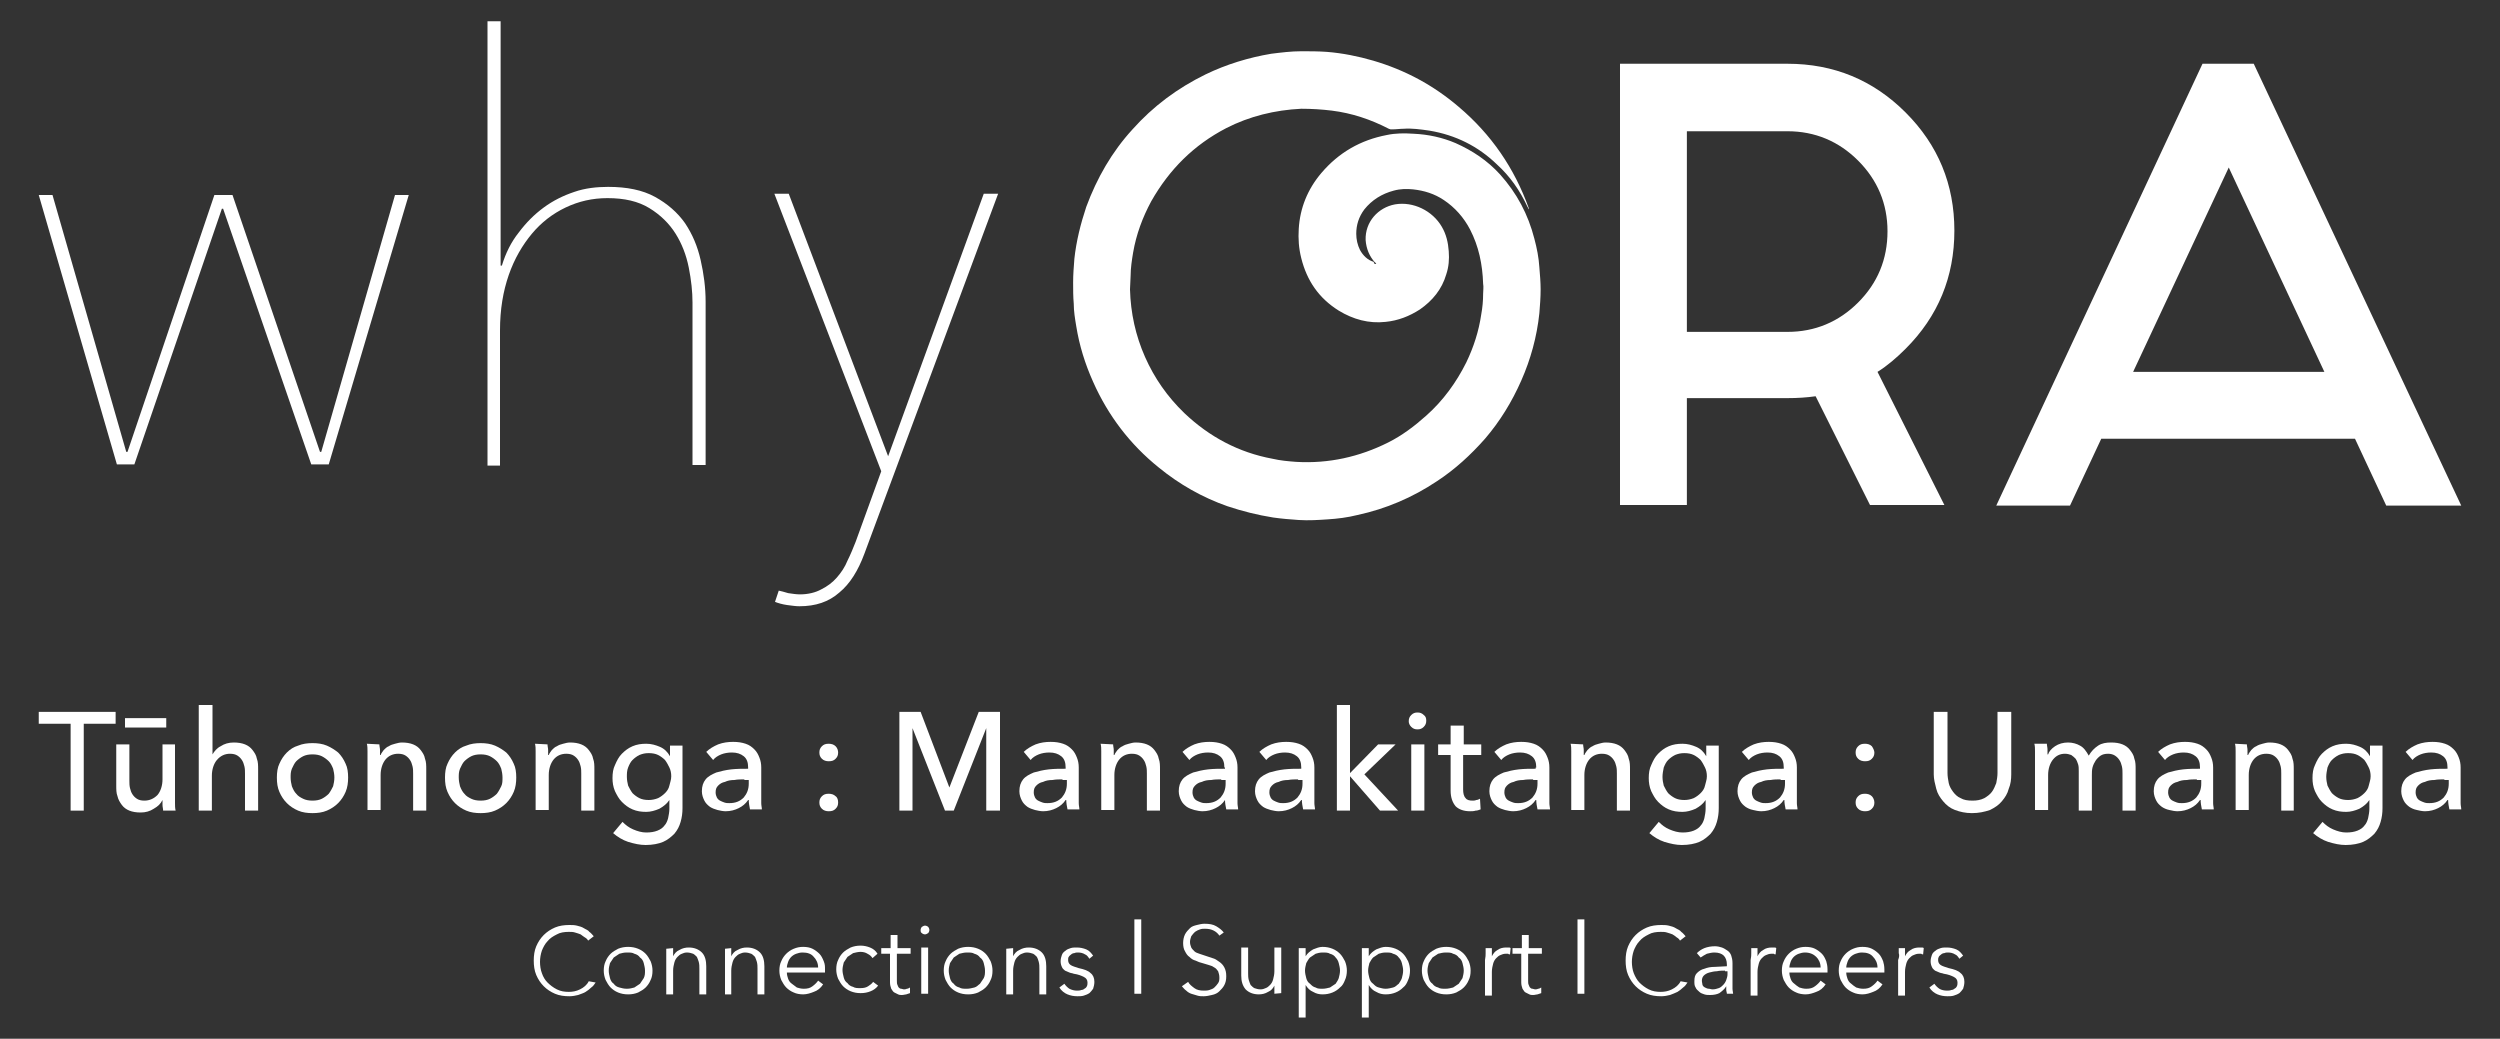 <?xml version="1.0" encoding="utf-8"?>
<!-- Generator: Adobe Illustrator 25.4.2, SVG Export Plug-In . SVG Version: 6.00 Build 0)  -->
<svg version="1.1" id="Layer_1" xmlns="http://www.w3.org/2000/svg" xmlns:xlink="http://www.w3.org/1999/xlink" x="0px" y="0px"
	 viewBox="0 0 400 166.2" style="enable-background:new 0 0 400 166.2;" xml:space="preserve">
<rect x="0" y="0" width="400" height="166.2" fill="#333333" stroke="none"/>
<style type="text/css">
	.st0{fill:#FFFFFF;}
</style>
<g>
	<g>
		<g>
			<path class="st0" d="M52.6,74.3h-2.8L35.7,33.4h-0.2l-14,40.9h-2.8L6.2,31.2h2.2l11.8,41.1h0.2l13.9-41.1h2.9l14,41.1h0.2
				l11.8-41.1h2.2L52.6,74.3z"/>
			<path class="st0" d="M80.3,42.5c0.6-2,1.5-3.8,2.7-5.3c1.2-1.6,2.5-2.9,4-4s3.1-1.9,4.9-2.5c1.7-0.6,3.6-0.8,5.4-0.8
				c3,0,5.5,0.5,7.5,1.6s3.6,2.5,4.8,4.2c1.2,1.8,2,3.7,2.5,5.9s0.8,4.4,0.8,6.7v26.1h-2.1v-26c0-1.7-0.2-3.6-0.6-5.6
				s-1.1-3.8-2.1-5.4c-1-1.6-2.4-3-4.2-4.1c-1.8-1.1-4-1.6-6.7-1.6c-2.4,0-4.6,0.5-6.7,1.5s-3.9,2.4-5.4,4.2s-2.8,4-3.7,6.6
				c-0.9,2.6-1.4,5.5-1.4,8.9v21.6h-2V3.4h2.1v39.1H80.3z"/>
			<path class="st0" d="M138.3,88.6c-1,2.7-2.3,4.8-4,6.2c-1.7,1.5-3.8,2.2-6.4,2.2c-0.6,0-1.2-0.1-2-0.2c-0.7-0.1-1.4-0.3-1.9-0.5
				l0.6-1.8c0.4,0.1,0.9,0.2,1.5,0.4c0.7,0.1,1.3,0.2,1.9,0.2c1.3,0,2.5-0.3,3.4-0.8c1-0.5,1.8-1.1,2.5-1.9s1.3-1.7,1.7-2.7
				c0.5-1,0.9-2,1.3-3l4.1-11.3L123.9,31h2.3l15.9,42l15.3-42h2.3L138.3,88.6z"/>
		</g>
		<g>
			<path class="st0" d="M290.5,63.4c-1.4,0.2-2.9,0.3-4.5,0.3h-16.1v17.1h-10.7V10.2H286c7.4,0,13.7,2.6,18.9,7.8
				c5.2,5.2,7.8,11.5,7.8,18.9s-2.6,13.7-7.8,18.9c-1.4,1.4-2.9,2.7-4.5,3.7l10.7,21.3h-11.9L290.5,63.4z M269.9,53.1H286
				c4.4,0,8.2-1.6,11.3-4.7c3.1-3.1,4.7-6.9,4.7-11.4c0-4.4-1.6-8.2-4.7-11.3S290.4,21,286,21h-16.1V53.1z"/>
			<path class="st0" d="M376.8,70.2h-40.6l-5,10.7h-11.8l33-70.7h8.2l33.2,70.7h-12L376.8,70.2z M371.9,59.5l-15.3-32.7l-15.3,32.7
				H371.9z"/>
			<g>
				<path class="st0" d="M220.2,42.2c-0.1-0.1-0.1-0.2-0.2-0.2c-0.9-1-1.4-2.2-1.5-3.6c-0.1-2.9,2-5.2,4.7-5.7c2.9-0.5,6,1,7.5,3.6
					c0.7,1.2,1,2.5,1.1,3.9c0.1,1.3,0,2.5-0.4,3.7c-0.7,2.4-2.2,4.2-4.2,5.6c-1.7,1.1-3.5,1.8-5.5,2c-2.7,0.3-5.2-0.4-7.5-1.8
					c-3.2-2-5.1-4.8-6-8.4c-0.4-1.6-0.5-3.1-0.4-4.7c0.2-3.3,1.4-6.3,3.6-8.9c2.8-3.3,6.3-5.3,10.5-6.1c1.4-0.3,2.8-0.3,4.3-0.2
					c2.3,0.1,4.6,0.6,6.7,1.5c2.7,1.2,5.1,2.8,7.1,5c2.7,3,4.5,6.4,5.5,10.3c0.4,1.5,0.7,3,0.8,4.6c0.1,1.2,0.2,2.4,0.2,3.5
					c0,1.3-0.1,2.5-0.2,3.8c-0.4,3.8-1.4,7.4-2.9,10.8c-1.5,3.4-3.4,6.5-5.8,9.3c-2.3,2.6-4.8,4.9-7.7,6.8
					c-3.9,2.6-8.1,4.4-12.7,5.4c-1.6,0.4-3.2,0.6-4.8,0.7c-1.5,0.1-3,0.2-4.6,0.1c-1.4-0.1-2.7-0.2-4.1-0.4c-2.5-0.4-4.9-1-7.3-1.8
					c-4-1.4-7.7-3.5-11-6.2c-4.6-3.7-8.1-8.3-10.5-13.7c-1.3-2.9-2.2-5.8-2.7-8.9c-0.2-1.2-0.4-2.4-0.4-3.6
					c-0.1-1.1-0.1-2.3-0.1-3.4c0-1.3,0.1-2.5,0.2-3.8c0.3-2.8,1-5.6,1.9-8.3c1.7-4.6,4.1-8.8,7.4-12.4c3.3-3.7,7.2-6.6,11.7-8.8
					c3.3-1.6,6.9-2.7,10.5-3.3c1.6-0.2,3.2-0.4,4.8-0.4c1.4,0,2.7,0,4.1,0.1c2.5,0.2,5,0.7,7.4,1.4c5.1,1.5,9.6,3.9,13.7,7.4
					c5.2,4.4,8.9,9.8,11.2,16.2c0,0.1,0,0.1,0,0.2c-0.1-0.1-0.1-0.3-0.2-0.4c-1.2-2.6-2.8-4.9-4.9-6.8c-3-2.9-6.6-4.7-10.8-5.4
					c-1.4-0.2-2.8-0.4-4.1-0.3c-0.6,0-1.2,0.1-1.9,0.1c-0.2,0-0.3,0-0.5-0.1c-2.9-1.5-5.9-2.5-9.1-2.9c-1.6-0.2-3.3-0.3-4.9-0.3
					c-4.2,0.2-8.3,1.2-12,3.1c-5.2,2.7-9.1,6.6-12,11.7c-1.4,2.6-2.4,5.3-2.9,8.2c-0.2,1.2-0.4,2.5-0.4,3.7c0,0.7-0.1,1.5-0.1,2.2
					c0.1,3.8,0.9,7.4,2.4,10.8c1.5,3.4,3.6,6.4,6.3,9c4,3.8,8.7,6.3,14.1,7.3c1.3,0.3,2.5,0.4,3.8,0.5c5.2,0.3,10.1-0.8,14.7-3.1
					c2.2-1.1,4.2-2.6,6.1-4.3c2.7-2.4,4.8-5.3,6.4-8.5c1.2-2.5,2-5,2.4-7.7c0.2-1.1,0.3-2.2,0.3-3.3c0-0.5,0.1-1.1,0-1.6
					c-0.1-3.1-0.7-6-2.1-8.7c-1-1.9-2.4-3.5-4.2-4.7c-1.5-1-3.1-1.5-4.9-1.7c-1-0.1-2-0.1-3.1,0.2c-1.9,0.5-3.5,1.5-4.7,3
					c-0.9,1.2-1.3,2.5-1.3,3.9c0,0.9,0.2,1.8,0.6,2.6c0.5,0.9,1.2,1.6,2.2,1.9C219.8,42.2,220,42.3,220.2,42.2
					C220.1,42.3,220.1,42.2,220.2,42.2z"/>
			</g>
		</g>
	</g>
	<path class="st0" d="M13.5,129.7h-2.2v-13.9H6.2v-1.9h12.3v1.9h-5.1v13.9H13.5z"/>
	<path class="st0" d="M26.1,129.7c0-0.3-0.1-0.6-0.1-0.9c0-0.3,0-0.6,0-0.8l0,0c-0.3,0.6-0.7,1-1.4,1.4c-0.6,0.4-1.3,0.6-2.1,0.6
		c-0.7,0-1.3-0.1-1.8-0.3s-0.9-0.5-1.2-0.9c-0.3-0.4-0.6-0.9-0.7-1.4c-0.2-0.5-0.2-1.1-0.2-1.7v-6.6h2.1v5.8c0,0.4,0,0.8,0.1,1.2
		c0.1,0.4,0.2,0.7,0.4,1c0.2,0.3,0.4,0.5,0.7,0.7c0.3,0.2,0.7,0.3,1.2,0.3c0.8,0,1.5-0.3,2.1-0.9c0.5-0.6,0.8-1.5,0.8-2.5v-5.6h2
		v8.3c0,0.3,0,0.6,0,1.1c0,0.4,0,0.8,0.1,1.2L26.1,129.7L26.1,129.7z M26.6,116.4H20v-1.5h6.6V116.4z"/>
	<path class="st0" d="M34,120.7c0.3-0.5,0.7-1,1.3-1.3c0.6-0.4,1.3-0.6,2.1-0.6c0.7,0,1.3,0.1,1.8,0.3c0.5,0.2,0.9,0.5,1.2,0.9
		s0.6,0.8,0.7,1.4c0.2,0.5,0.2,1.1,0.2,1.7v6.6h-2.1v-5.9c0-0.4,0-0.8-0.1-1.2c-0.1-0.4-0.2-0.7-0.4-1s-0.4-0.5-0.7-0.7
		s-0.7-0.3-1.2-0.3c-0.8,0-1.5,0.3-2.1,1c-0.5,0.6-0.8,1.5-0.8,2.5v5.6h-2.1v-16.9H34V120.7L34,120.7z"/>
	<path class="st0" d="M55.7,124.4c0,0.8-0.1,1.6-0.4,2.3c-0.3,0.7-0.7,1.3-1.2,1.8s-1.1,0.9-1.8,1.2s-1.5,0.4-2.3,0.4
		s-1.6-0.1-2.3-0.4c-0.7-0.3-1.3-0.7-1.8-1.2s-0.9-1.1-1.2-1.8c-0.3-0.7-0.4-1.4-0.4-2.3c0-0.8,0.1-1.6,0.4-2.2
		c0.3-0.7,0.7-1.3,1.2-1.8s1.1-0.9,1.8-1.1c0.7-0.3,1.5-0.4,2.3-0.4s1.6,0.1,2.3,0.4s1.3,0.7,1.8,1.1c0.5,0.5,0.9,1.1,1.2,1.8
		C55.6,122.8,55.7,123.6,55.7,124.4z M53.5,124.4c0-0.5-0.1-1-0.2-1.4c-0.2-0.5-0.4-0.9-0.7-1.2c-0.3-0.3-0.7-0.6-1.1-0.8
		c-0.4-0.2-0.9-0.3-1.5-0.3s-1.1,0.1-1.5,0.3c-0.4,0.2-0.8,0.5-1.1,0.8s-0.5,0.8-0.7,1.2c-0.2,0.5-0.2,0.9-0.2,1.4s0.1,1,0.2,1.4
		c0.2,0.5,0.4,0.9,0.7,1.2c0.3,0.4,0.7,0.6,1.1,0.8c0.4,0.2,0.9,0.3,1.5,0.3s1.1-0.1,1.5-0.3s0.8-0.5,1.1-0.8
		c0.3-0.4,0.5-0.8,0.7-1.2C53.4,125.4,53.5,124.9,53.5,124.4z"/>
	<path class="st0" d="M60.7,119.1c0,0.3,0.1,0.6,0.1,0.9s0,0.6,0,0.8h0.1c0.1-0.3,0.3-0.5,0.5-0.8c0.2-0.2,0.5-0.5,0.8-0.6
		c0.3-0.2,0.6-0.3,1-0.4s0.7-0.2,1.1-0.2c0.7,0,1.3,0.1,1.8,0.3c0.5,0.2,0.9,0.5,1.2,0.9c0.3,0.4,0.6,0.8,0.7,1.4
		c0.2,0.5,0.2,1.1,0.2,1.7v6.6h-2.1v-5.9c0-0.4,0-0.8-0.1-1.2c-0.1-0.4-0.2-0.7-0.4-1c-0.2-0.3-0.4-0.5-0.7-0.7
		c-0.3-0.2-0.7-0.3-1.2-0.3c-0.8,0-1.5,0.3-2,0.9s-0.8,1.5-0.8,2.5v5.6h-2.1v-8.3c0-0.3,0-0.6,0-1.1c0-0.4,0-0.8-0.1-1.2L60.7,119.1
		L60.7,119.1z"/>
	<path class="st0" d="M82.6,124.4c0,0.8-0.1,1.6-0.4,2.3c-0.3,0.7-0.7,1.3-1.2,1.8s-1.1,0.9-1.8,1.2c-0.7,0.3-1.5,0.4-2.3,0.4
		s-1.6-0.1-2.3-0.4c-0.7-0.3-1.3-0.7-1.8-1.2s-0.9-1.1-1.2-1.8c-0.3-0.7-0.4-1.4-0.4-2.3c0-0.8,0.1-1.6,0.4-2.2
		c0.3-0.7,0.7-1.3,1.2-1.8s1.1-0.9,1.8-1.1c0.7-0.3,1.5-0.4,2.3-0.4s1.6,0.1,2.3,0.4c0.7,0.3,1.3,0.7,1.8,1.1
		c0.5,0.5,0.9,1.1,1.2,1.8C82.5,122.8,82.6,123.6,82.6,124.4z M80.4,124.4c0-0.5-0.1-1-0.2-1.4c-0.2-0.5-0.4-0.9-0.7-1.2
		c-0.3-0.3-0.7-0.6-1.1-0.8c-0.4-0.2-0.9-0.3-1.5-0.3s-1.1,0.1-1.5,0.3c-0.4,0.2-0.8,0.5-1.1,0.8c-0.3,0.3-0.5,0.8-0.7,1.2
		c-0.2,0.5-0.2,0.9-0.2,1.4s0.1,1,0.2,1.4c0.2,0.5,0.4,0.9,0.7,1.2c0.3,0.4,0.7,0.6,1.1,0.8c0.4,0.2,0.9,0.3,1.5,0.3
		s1.1-0.1,1.5-0.3s0.8-0.5,1.1-0.8c0.3-0.4,0.5-0.8,0.7-1.2C80.4,125.4,80.4,124.9,80.4,124.4z"/>
	<path class="st0" d="M87.6,119.1c0,0.3,0.1,0.6,0.1,0.9s0,0.6,0,0.8h0.1c0.1-0.3,0.3-0.5,0.5-0.8c0.2-0.2,0.5-0.5,0.8-0.6
		c0.3-0.2,0.6-0.3,1-0.4s0.7-0.2,1.1-0.2c0.7,0,1.3,0.1,1.8,0.3c0.5,0.2,0.9,0.5,1.2,0.9c0.3,0.4,0.6,0.8,0.7,1.4
		c0.2,0.5,0.2,1.1,0.2,1.7v6.6H93v-5.9c0-0.4,0-0.8-0.1-1.2c-0.1-0.4-0.2-0.7-0.4-1c-0.2-0.3-0.4-0.5-0.7-0.7
		c-0.3-0.2-0.7-0.3-1.2-0.3c-0.8,0-1.5,0.3-2,0.9s-0.8,1.5-0.8,2.5v5.6h-2.1v-8.3c0-0.3,0-0.6,0-1.1c0-0.4,0-0.8-0.1-1.2L87.6,119.1
		L87.6,119.1z"/>
	<path class="st0" d="M99.6,131.5c0.5,0.5,1,0.9,1.7,1.2s1.4,0.5,2.1,0.5s1.3-0.1,1.8-0.3s0.9-0.5,1.1-0.8c0.3-0.3,0.5-0.8,0.6-1.2
		c0.1-0.5,0.2-1,0.2-1.5V128l0,0c-0.4,0.6-0.9,1-1.6,1.4c-0.7,0.3-1.4,0.5-2.1,0.5c-0.8,0-1.5-0.1-2.2-0.4c-0.7-0.3-1.2-0.7-1.7-1.2
		s-0.8-1.1-1.1-1.7c-0.3-0.7-0.4-1.4-0.4-2.1c0-0.8,0.1-1.5,0.4-2.1c0.3-0.7,0.6-1.3,1.1-1.8s1-0.9,1.7-1.2c0.7-0.3,1.4-0.4,2.2-0.4
		c0.8,0,1.5,0.2,2.2,0.5s1.2,0.8,1.6,1.5l0,0v-1.7h2v10c0,0.8-0.1,1.5-0.3,2.2c-0.2,0.7-0.5,1.3-1,1.9c-0.5,0.5-1.1,1-1.8,1.3
		c-0.7,0.3-1.7,0.5-2.8,0.5c-0.9,0-1.8-0.2-2.8-0.5c-0.9-0.3-1.7-0.8-2.4-1.4L99.6,131.5z M100.3,124.3c0,0.5,0.1,1,0.2,1.4
		c0.2,0.4,0.4,0.8,0.7,1.2c0.3,0.3,0.7,0.6,1.1,0.8c0.4,0.2,0.9,0.3,1.5,0.3c0.5,0,1-0.1,1.5-0.3c0.4-0.2,0.8-0.5,1.1-0.8
		c0.3-0.3,0.6-0.7,0.7-1.2s0.3-0.9,0.3-1.5c0-0.5-0.1-1-0.3-1.4s-0.4-0.8-0.7-1.2c-0.3-0.3-0.7-0.6-1.1-0.8
		c-0.4-0.2-0.9-0.3-1.5-0.3s-1,0.1-1.5,0.3c-0.4,0.2-0.8,0.5-1.1,0.8c-0.3,0.3-0.5,0.7-0.7,1.2C100.3,123.3,100.3,123.8,100.3,124.3
		z"/>
	<path class="st0" d="M119.7,122.8c0-0.8-0.2-1.4-0.7-1.8s-1.1-0.6-1.9-0.6c-0.6,0-1.2,0.1-1.7,0.3c-0.5,0.2-1,0.5-1.3,0.9l-1.1-1.3
		c0.5-0.5,1.2-0.9,1.9-1.2c0.8-0.3,1.6-0.4,2.4-0.4s1.4,0.1,2,0.3c0.6,0.2,1,0.5,1.4,0.9s0.6,0.8,0.8,1.3c0.2,0.5,0.3,1,0.3,1.6v4.6
		c0,0.4,0,0.7,0,1.1c0,0.4,0.1,0.7,0.1,1H120c-0.1-0.5-0.2-1-0.2-1.5h-0.1c-0.4,0.6-0.9,1-1.5,1.3s-1.3,0.5-2.1,0.5
		c-0.4,0-0.9-0.1-1.3-0.2s-0.9-0.3-1.2-0.5c-0.4-0.3-0.7-0.6-0.9-1c-0.2-0.4-0.4-0.9-0.4-1.5c0-0.8,0.2-1.4,0.6-1.9s1-0.8,1.7-1.1
		c0.7-0.2,1.5-0.4,2.4-0.5s1.8-0.1,2.7-0.1C119.7,123,119.7,122.8,119.7,122.8z M119.1,124.7c-0.5,0-1.1,0-1.6,0.1
		c-0.6,0-1.1,0.1-1.5,0.3c-0.5,0.1-0.8,0.3-1.1,0.6c-0.3,0.3-0.4,0.6-0.4,1.1c0,0.3,0.1,0.6,0.2,0.8c0.1,0.2,0.3,0.4,0.5,0.5
		s0.4,0.2,0.7,0.3c0.3,0.1,0.5,0.1,0.8,0.1c1,0,1.7-0.3,2.3-0.9c0.5-0.6,0.8-1.3,0.8-2.2v-0.6h-0.7V124.7z"/>
	<path class="st0" d="M134.1,120.4c0,0.4-0.1,0.7-0.4,1c-0.3,0.3-0.6,0.4-1.1,0.4c-0.4,0-0.8-0.1-1.1-0.4s-0.4-0.6-0.4-1
		s0.1-0.7,0.4-1c0.3-0.3,0.6-0.4,1.1-0.4c0.4,0,0.8,0.1,1.1,0.4C134,119.7,134.1,120.1,134.1,120.4z M134.1,128.4
		c0,0.4-0.1,0.7-0.4,1c-0.3,0.3-0.6,0.4-1.1,0.4c-0.4,0-0.8-0.1-1.1-0.4s-0.4-0.6-0.4-1c0-0.4,0.1-0.7,0.4-1
		c0.3-0.3,0.6-0.4,1.1-0.4c0.4,0,0.8,0.1,1.1,0.4C134,127.6,134.1,128,134.1,128.4z"/>
	<path class="st0" d="M151.9,126L151.9,126l4.7-12.1h3.4v15.8h-2.2v-13.2l0,0l-5.2,13.2h-1.4l-5.2-13.2l0,0v13.2h-2.1v-15.8h3.4
		L151.9,126z"/>
	<path class="st0" d="M170.5,122.8c0-0.8-0.2-1.4-0.7-1.8s-1.1-0.6-1.9-0.6c-0.6,0-1.2,0.1-1.7,0.3c-0.5,0.2-1,0.5-1.3,0.9l-1.1-1.3
		c0.5-0.5,1.2-0.9,1.9-1.2c0.8-0.3,1.6-0.4,2.4-0.4c0.8,0,1.4,0.1,2,0.3s1,0.5,1.4,0.9s0.6,0.8,0.8,1.3s0.3,1,0.3,1.6v4.6
		c0,0.4,0,0.7,0,1.1c0,0.4,0.1,0.7,0.1,1h-1.9c-0.1-0.5-0.2-1-0.2-1.5h-0.1c-0.4,0.6-0.9,1-1.5,1.3s-1.3,0.5-2.1,0.5
		c-0.4,0-0.9-0.1-1.3-0.2s-0.9-0.3-1.2-0.5c-0.4-0.3-0.7-0.6-0.9-1c-0.2-0.4-0.4-0.9-0.4-1.5c0-0.8,0.2-1.4,0.6-1.9
		c0.4-0.5,1-0.8,1.7-1.1c0.7-0.2,1.5-0.4,2.4-0.5s1.8-0.1,2.7-0.1V122.8z M170,124.7c-0.5,0-1.1,0-1.6,0.1c-0.6,0-1.1,0.1-1.5,0.3
		c-0.5,0.1-0.8,0.3-1.1,0.6c-0.3,0.3-0.4,0.6-0.4,1.1c0,0.3,0.1,0.6,0.2,0.8c0.1,0.2,0.3,0.4,0.5,0.5s0.4,0.2,0.7,0.3
		s0.5,0.1,0.8,0.1c1,0,1.7-0.3,2.3-0.9c0.5-0.6,0.8-1.3,0.8-2.2v-0.6H170V124.7z"/>
	<path class="st0" d="M178.1,119.1c0,0.3,0.1,0.6,0.1,0.9s0,0.6,0,0.8h0.1c0.1-0.3,0.3-0.5,0.5-0.8c0.2-0.2,0.5-0.5,0.8-0.6
		c0.3-0.2,0.6-0.3,1-0.4s0.7-0.2,1.1-0.2c0.7,0,1.3,0.1,1.8,0.3c0.5,0.2,0.9,0.5,1.2,0.9s0.6,0.8,0.7,1.4c0.2,0.5,0.2,1.1,0.2,1.7
		v6.6h-2.1v-5.9c0-0.4,0-0.8-0.1-1.2c-0.1-0.4-0.2-0.7-0.4-1s-0.4-0.5-0.7-0.7s-0.7-0.3-1.2-0.3c-0.8,0-1.5,0.3-2,0.9
		s-0.8,1.5-0.8,2.5v5.6h-2.1v-8.3c0-0.3,0-0.6,0-1.1c0-0.4,0-0.8-0.1-1.2L178.1,119.1L178.1,119.1z"/>
	<path class="st0" d="M195.9,122.8c0-0.8-0.2-1.4-0.7-1.8s-1.1-0.6-1.9-0.6c-0.6,0-1.2,0.1-1.7,0.3s-1,0.5-1.3,0.9l-1.1-1.3
		c0.5-0.5,1.2-0.9,1.9-1.2c0.8-0.3,1.6-0.4,2.4-0.4c0.8,0,1.4,0.1,2,0.3s1,0.5,1.4,0.9s0.6,0.8,0.8,1.3s0.3,1,0.3,1.6v4.6
		c0,0.4,0,0.7,0,1.1c0,0.4,0.1,0.7,0.1,1h-1.9c-0.1-0.5-0.2-1-0.2-1.5l0,0c-0.4,0.6-0.9,1-1.5,1.3s-1.3,0.5-2.1,0.5
		c-0.4,0-0.9-0.1-1.3-0.2s-0.9-0.3-1.2-0.5c-0.4-0.3-0.7-0.6-0.9-1c-0.2-0.4-0.4-0.9-0.4-1.5c0-0.8,0.2-1.4,0.6-1.9
		c0.4-0.5,1-0.8,1.7-1.1c0.7-0.2,1.5-0.4,2.4-0.5s1.8-0.1,2.7-0.1v-0.2H195.9z M195.4,124.7c-0.5,0-1.1,0-1.6,0.1
		c-0.6,0-1.1,0.1-1.5,0.3c-0.5,0.1-0.8,0.3-1.1,0.6c-0.3,0.3-0.4,0.6-0.4,1.1c0,0.3,0.1,0.6,0.2,0.8c0.1,0.2,0.3,0.4,0.5,0.5
		s0.4,0.2,0.7,0.3s0.5,0.1,0.8,0.1c1,0,1.7-0.3,2.3-0.9c0.5-0.6,0.8-1.3,0.8-2.2v-0.6h-0.7V124.7z"/>
	<path class="st0" d="M208.2,122.8c0-0.8-0.2-1.4-0.7-1.8s-1.1-0.6-1.9-0.6c-0.6,0-1.2,0.1-1.7,0.3s-1,0.5-1.3,0.9l-1.1-1.3
		c0.5-0.5,1.2-0.9,1.9-1.2c0.8-0.3,1.6-0.4,2.4-0.4c0.8,0,1.4,0.1,2,0.3c0.6,0.2,1,0.5,1.4,0.9s0.6,0.8,0.8,1.3s0.3,1,0.3,1.6v4.6
		c0,0.4,0,0.7,0,1.1c0,0.4,0.1,0.7,0.1,1h-1.9c-0.1-0.5-0.2-1-0.2-1.5h-0.1c-0.4,0.6-0.9,1-1.5,1.3s-1.3,0.5-2.1,0.5
		c-0.4,0-0.9-0.1-1.3-0.2s-0.9-0.3-1.2-0.5c-0.4-0.3-0.7-0.6-0.9-1c-0.2-0.4-0.4-0.9-0.4-1.5c0-0.8,0.2-1.4,0.6-1.9
		c0.4-0.5,1-0.8,1.7-1.1c0.7-0.2,1.5-0.4,2.4-0.5s1.8-0.1,2.7-0.1V122.8z M207.7,124.7c-0.5,0-1.1,0-1.6,0.1c-0.6,0-1.1,0.1-1.5,0.3
		c-0.5,0.1-0.8,0.3-1.1,0.6c-0.3,0.3-0.4,0.6-0.4,1.1c0,0.3,0.1,0.6,0.2,0.8c0.1,0.2,0.3,0.4,0.5,0.5s0.4,0.2,0.7,0.3
		s0.5,0.1,0.8,0.1c1,0,1.7-0.3,2.3-0.9c0.5-0.6,0.8-1.3,0.8-2.2v-0.6h-0.7V124.7z"/>
	<path class="st0" d="M216,123.7L216,123.7l4.5-4.6h2.8l-5,4.8l5.4,5.8h-2.9l-4.8-5.5l0,0v5.5h-2.1v-16.9h2.1V123.7z"/>
	<path class="st0" d="M228.2,115.3c0,0.4-0.1,0.7-0.4,1c-0.3,0.3-0.6,0.4-1,0.4s-0.7-0.1-1-0.4s-0.4-0.6-0.4-0.9
		c0-0.4,0.1-0.7,0.4-1c0.3-0.3,0.6-0.4,1-0.4s0.7,0.1,1,0.4C228.1,114.6,228.2,114.9,228.2,115.3z M227.9,129.7h-2.1v-10.6h2.1
		V129.7z"/>
	<path class="st0" d="M236.9,120.8h-2.8v5.5c0,0.6,0.1,1.1,0.4,1.4c0.2,0.3,0.6,0.4,1.1,0.4c0.2,0,0.4,0,0.6-0.1
		c0.2,0,0.4-0.1,0.6-0.2l0.1,1.7c-0.3,0.1-0.5,0.2-0.8,0.2c-0.3,0.1-0.6,0.1-0.9,0.1c-1,0-1.8-0.3-2.3-0.8c-0.5-0.6-0.8-1.4-0.8-2.5
		v-5.7h-2v-1.7h2v-3h2.1v3h2.8v1.7H236.9z"/>
	<path class="st0" d="M245.8,122.8c0-0.8-0.2-1.4-0.7-1.8s-1.1-0.6-1.9-0.6c-0.6,0-1.2,0.1-1.7,0.3s-1,0.5-1.3,0.9l-1.1-1.3
		c0.5-0.5,1.2-0.9,1.9-1.2c0.8-0.3,1.6-0.4,2.4-0.4c0.8,0,1.4,0.1,2,0.3c0.6,0.2,1,0.5,1.4,0.9s0.6,0.8,0.8,1.3s0.3,1,0.3,1.6v4.6
		c0,0.4,0,0.7,0,1.1c0,0.4,0.1,0.7,0.1,1h-2c-0.1-0.5-0.2-1-0.2-1.5h-0.1c-0.4,0.6-0.9,1-1.5,1.3s-1.3,0.5-2.1,0.5
		c-0.4,0-0.9-0.1-1.3-0.2s-0.9-0.3-1.2-0.5c-0.4-0.3-0.7-0.6-0.9-1c-0.2-0.4-0.4-0.9-0.4-1.5c0-0.8,0.2-1.4,0.6-1.9
		c0.4-0.5,1-0.8,1.7-1.1c0.7-0.2,1.5-0.4,2.4-0.5s1.8-0.1,2.7-0.1v-0.2H245.8z M245.3,124.7c-0.5,0-1.1,0-1.6,0.1
		c-0.6,0-1.1,0.1-1.5,0.3c-0.5,0.1-0.8,0.3-1.1,0.6c-0.3,0.3-0.4,0.6-0.4,1.1c0,0.3,0.1,0.6,0.2,0.8c0.1,0.2,0.3,0.4,0.5,0.5
		s0.4,0.2,0.7,0.3s0.5,0.1,0.8,0.1c1,0,1.7-0.3,2.3-0.9c0.5-0.6,0.8-1.3,0.8-2.2v-0.6h-0.7V124.7z"/>
	<path class="st0" d="M253.3,119.1c0,0.3,0.1,0.6,0.1,0.9s0,0.6,0,0.8h0.1c0.1-0.3,0.3-0.5,0.5-0.8c0.2-0.2,0.5-0.5,0.8-0.6
		c0.3-0.2,0.6-0.3,1-0.4s0.7-0.2,1.1-0.2c0.7,0,1.3,0.1,1.8,0.3c0.5,0.2,0.9,0.5,1.2,0.9c0.3,0.4,0.6,0.8,0.7,1.4
		c0.2,0.5,0.2,1.1,0.2,1.7v6.6h-2.1v-5.9c0-0.4,0-0.8-0.1-1.2c-0.1-0.4-0.2-0.7-0.4-1c-0.2-0.3-0.4-0.5-0.7-0.7
		c-0.3-0.2-0.7-0.3-1.2-0.3c-0.8,0-1.5,0.3-2,0.9s-0.8,1.5-0.8,2.5v5.6h-2.1v-8.3c0-0.3,0-0.6,0-1.1c0-0.4,0-0.8-0.1-1.2
		L253.3,119.1L253.3,119.1z"/>
	<path class="st0" d="M265.4,131.5c0.5,0.5,1,0.9,1.7,1.2s1.4,0.5,2.1,0.5s1.3-0.1,1.8-0.3s0.9-0.5,1.1-0.8c0.3-0.3,0.5-0.8,0.6-1.2
		c0.1-0.5,0.2-1,0.2-1.5V128l0,0c-0.4,0.6-0.9,1-1.6,1.4c-0.7,0.3-1.4,0.5-2.1,0.5c-0.8,0-1.5-0.1-2.2-0.4c-0.7-0.3-1.2-0.7-1.7-1.2
		s-0.8-1.1-1.1-1.7c-0.3-0.7-0.4-1.4-0.4-2.1c0-0.8,0.1-1.5,0.4-2.1c0.3-0.7,0.6-1.3,1.1-1.8s1-0.9,1.7-1.2c0.7-0.3,1.4-0.4,2.2-0.4
		c0.8,0,1.5,0.2,2.2,0.5s1.2,0.8,1.6,1.5l0,0v-1.7h2v10c0,0.8-0.1,1.5-0.3,2.2c-0.2,0.7-0.5,1.3-1,1.9c-0.5,0.5-1.1,1-1.8,1.3
		c-0.7,0.3-1.7,0.5-2.8,0.5c-0.9,0-1.8-0.2-2.8-0.5c-0.9-0.3-1.7-0.8-2.4-1.4L265.4,131.5z M266,124.3c0,0.5,0.1,1,0.2,1.4
		c0.2,0.4,0.4,0.8,0.7,1.2c0.3,0.3,0.7,0.6,1.1,0.8c0.4,0.2,0.9,0.3,1.5,0.3c0.5,0,1-0.1,1.5-0.3c0.4-0.2,0.8-0.5,1.1-0.8
		c0.3-0.3,0.6-0.7,0.7-1.2s0.3-0.9,0.3-1.5c0-0.5-0.1-1-0.3-1.4s-0.4-0.8-0.7-1.2c-0.3-0.3-0.7-0.6-1.1-0.8
		c-0.4-0.2-0.9-0.3-1.5-0.3s-1,0.1-1.5,0.3c-0.4,0.2-0.8,0.5-1.1,0.8c-0.3,0.3-0.5,0.7-0.7,1.2C266.1,123.3,266,123.8,266,124.3z"/>
	<path class="st0" d="M285.4,122.8c0-0.8-0.2-1.4-0.7-1.8s-1.1-0.6-1.9-0.6c-0.6,0-1.2,0.1-1.7,0.3c-0.5,0.2-1,0.5-1.3,0.9l-1.1-1.3
		c0.5-0.5,1.2-0.9,1.9-1.2c0.8-0.3,1.6-0.4,2.4-0.4s1.4,0.1,2,0.3s1,0.5,1.4,0.9s0.6,0.8,0.8,1.3c0.2,0.5,0.3,1,0.3,1.6v4.6
		c0,0.4,0,0.7,0,1.1c0,0.4,0.1,0.7,0.1,1h-1.9c-0.1-0.5-0.2-1-0.2-1.5h-0.1c-0.4,0.6-0.9,1-1.5,1.3s-1.3,0.5-2.1,0.5
		c-0.4,0-0.9-0.1-1.3-0.2c-0.5-0.1-0.9-0.3-1.2-0.5c-0.4-0.3-0.7-0.6-0.9-1c-0.2-0.4-0.4-0.9-0.4-1.5c0-0.8,0.2-1.4,0.6-1.9
		s1-0.8,1.7-1.1c0.7-0.2,1.5-0.4,2.4-0.5s1.8-0.1,2.7-0.1L285.4,122.8L285.4,122.8z M284.9,124.7c-0.5,0-1.1,0-1.6,0.1
		c-0.6,0-1.1,0.1-1.5,0.3c-0.5,0.1-0.8,0.3-1.1,0.6c-0.3,0.3-0.4,0.6-0.4,1.1c0,0.3,0.1,0.6,0.2,0.8c0.1,0.2,0.3,0.4,0.5,0.5
		s0.4,0.2,0.7,0.3c0.3,0.1,0.5,0.1,0.8,0.1c1,0,1.7-0.3,2.3-0.9c0.5-0.6,0.8-1.3,0.8-2.2v-0.6h-0.7V124.7z"/>
	<path class="st0" d="M299.9,120.4c0,0.4-0.1,0.7-0.4,1s-0.6,0.4-1.1,0.4c-0.4,0-0.8-0.1-1.1-0.4c-0.3-0.3-0.4-0.6-0.4-1
		s0.1-0.7,0.4-1s0.6-0.4,1.1-0.4c0.4,0,0.8,0.1,1.1,0.4C299.7,119.7,299.9,120.1,299.9,120.4z M299.9,128.4c0,0.4-0.1,0.7-0.4,1
		s-0.6,0.4-1.1,0.4c-0.4,0-0.8-0.1-1.1-0.4c-0.3-0.3-0.4-0.6-0.4-1c0-0.4,0.1-0.7,0.4-1s0.6-0.4,1.1-0.4c0.4,0,0.8,0.1,1.1,0.4
		C299.7,127.6,299.9,128,299.9,128.4z"/>
	<path class="st0" d="M315.5,130.1c-1,0-1.9-0.2-2.7-0.5c-0.8-0.3-1.4-0.8-1.9-1.4c-0.5-0.6-0.9-1.2-1.1-2s-0.4-1.5-0.4-2.3v-10h2.2
		v9.8c0,0.5,0.1,1.1,0.2,1.6s0.4,1,0.7,1.4c0.3,0.4,0.7,0.8,1.2,1c0.5,0.3,1.1,0.4,1.9,0.4c0.7,0,1.3-0.1,1.9-0.4
		c0.5-0.3,0.9-0.6,1.2-1c0.3-0.4,0.5-0.9,0.7-1.4c0.1-0.5,0.2-1.1,0.2-1.6v-9.8h2.2v10c0,0.8-0.1,1.6-0.4,2.3
		c-0.2,0.8-0.6,1.4-1.1,2s-1.1,1-1.9,1.4C317.5,129.9,316.6,130.1,315.5,130.1z"/>
	<path class="st0" d="M328.8,119.4c0.6-0.4,1.3-0.6,2.1-0.6c0.7,0,1.4,0.2,1.9,0.5c0.6,0.3,1,0.9,1.4,1.6c0.4-0.7,0.9-1.2,1.5-1.6
		s1.3-0.5,2.1-0.5c0.7,0,1.3,0.1,1.8,0.3c0.5,0.2,0.9,0.5,1.2,0.9c0.3,0.4,0.6,0.8,0.7,1.4c0.2,0.5,0.2,1.1,0.2,1.7v6.6h-2.1v-5.9
		c0-0.4,0-0.8-0.1-1.2c-0.1-0.4-0.2-0.7-0.4-1c-0.2-0.3-0.4-0.5-0.7-0.7c-0.3-0.2-0.7-0.3-1.1-0.3c-0.5,0-0.9,0.1-1.2,0.3
		c-0.3,0.2-0.6,0.5-0.8,0.8c-0.2,0.3-0.4,0.7-0.5,1.1s-0.1,0.8-0.1,1.2v5.7h-2.1v-6.3c0-0.4,0-0.8-0.1-1.1c-0.1-0.3-0.2-0.6-0.4-0.9
		c-0.2-0.2-0.4-0.4-0.7-0.6c-0.3-0.1-0.6-0.2-1-0.2c-0.8,0-1.4,0.3-1.9,0.9s-0.8,1.5-0.8,2.5v5.6h-2.1v-8.3c0-0.3,0-0.6,0-1.1
		c0-0.4,0-0.8-0.1-1.2h2c0,0.3,0.1,0.6,0.1,0.9s0,0.6,0,0.8h0.1C327.8,120.3,328.2,119.8,328.8,119.4z"/>
	<path class="st0" d="M352,122.8c0-0.8-0.2-1.4-0.7-1.8s-1.1-0.6-1.9-0.6c-0.6,0-1.2,0.1-1.7,0.3c-0.5,0.2-1,0.5-1.3,0.9l-1.1-1.3
		c0.5-0.5,1.2-0.9,1.9-1.2c0.8-0.3,1.6-0.4,2.4-0.4s1.4,0.1,2,0.3c0.6,0.2,1,0.5,1.4,0.9s0.6,0.8,0.8,1.3c0.2,0.5,0.3,1,0.3,1.6v4.6
		c0,0.4,0,0.7,0,1.1c0,0.4,0.1,0.7,0.1,1h-1.9c-0.1-0.5-0.2-1-0.2-1.5H352c-0.4,0.6-0.9,1-1.5,1.3s-1.3,0.5-2.1,0.5
		c-0.4,0-0.9-0.1-1.3-0.2c-0.5-0.1-0.9-0.3-1.2-0.5c-0.4-0.3-0.7-0.6-0.9-1c-0.2-0.4-0.4-0.9-0.4-1.5c0-0.8,0.2-1.4,0.6-1.9
		s1-0.8,1.7-1.1c0.7-0.2,1.5-0.4,2.4-0.5s1.8-0.1,2.7-0.1L352,122.8L352,122.8z M351.5,124.7c-0.5,0-1.1,0-1.6,0.1
		c-0.6,0-1.1,0.1-1.5,0.3c-0.5,0.1-0.8,0.3-1.1,0.6c-0.3,0.3-0.4,0.6-0.4,1.1c0,0.3,0.1,0.6,0.2,0.8c0.1,0.2,0.3,0.4,0.5,0.5
		s0.4,0.2,0.7,0.3c0.3,0.1,0.5,0.1,0.8,0.1c1,0,1.7-0.3,2.3-0.9c0.5-0.6,0.8-1.3,0.8-2.2v-0.6h-0.7V124.7z"/>
	<path class="st0" d="M359.5,119.1c0,0.3,0.1,0.6,0.1,0.9s0,0.6,0,0.8h0.1c0.1-0.3,0.3-0.5,0.5-0.8c0.2-0.2,0.5-0.5,0.8-0.6
		c0.3-0.2,0.6-0.3,1-0.4s0.7-0.2,1.1-0.2c0.7,0,1.3,0.1,1.8,0.3c0.5,0.2,0.9,0.5,1.2,0.9c0.3,0.4,0.6,0.8,0.7,1.4
		c0.2,0.5,0.2,1.1,0.2,1.7v6.6h-2v-5.9c0-0.4,0-0.8-0.1-1.2c-0.1-0.4-0.2-0.7-0.4-1c-0.2-0.3-0.4-0.5-0.7-0.7
		c-0.3-0.2-0.7-0.3-1.2-0.3c-0.8,0-1.5,0.3-2,0.9s-0.8,1.5-0.8,2.5v5.6h-2.1v-8.3c0-0.3,0-0.6,0-1.1c0-0.4,0-0.8-0.1-1.2
		L359.5,119.1L359.5,119.1z"/>
	<path class="st0" d="M371.6,131.5c0.5,0.5,1,0.9,1.7,1.2s1.4,0.5,2.1,0.5s1.3-0.1,1.8-0.3s0.9-0.5,1.1-0.8c0.3-0.3,0.5-0.8,0.6-1.2
		c0.1-0.5,0.2-1,0.2-1.5V128l0,0c-0.4,0.6-0.9,1-1.6,1.4c-0.7,0.3-1.4,0.5-2.1,0.5c-0.8,0-1.5-0.1-2.2-0.4c-0.7-0.3-1.2-0.7-1.7-1.2
		s-0.8-1.1-1.1-1.7c-0.3-0.7-0.4-1.4-0.4-2.1c0-0.8,0.1-1.5,0.4-2.1c0.3-0.7,0.6-1.3,1.1-1.8s1-0.9,1.7-1.2c0.7-0.3,1.4-0.4,2.2-0.4
		c0.8,0,1.5,0.2,2.2,0.5s1.2,0.8,1.6,1.5l0,0v-1.7h2v10c0,0.8-0.1,1.5-0.3,2.2c-0.2,0.7-0.5,1.3-1,1.9c-0.5,0.5-1.1,1-1.8,1.3
		c-0.7,0.3-1.7,0.5-2.8,0.5c-0.9,0-1.8-0.2-2.8-0.5c-0.9-0.3-1.7-0.8-2.4-1.4L371.6,131.5z M372.2,124.3c0,0.5,0.1,1,0.2,1.4
		c0.2,0.4,0.4,0.8,0.7,1.2c0.3,0.3,0.7,0.6,1.1,0.8c0.4,0.2,0.9,0.3,1.5,0.3c0.5,0,1-0.1,1.5-0.3c0.4-0.2,0.8-0.5,1.1-0.8
		c0.3-0.3,0.6-0.7,0.7-1.2s0.3-0.9,0.3-1.5c0-0.5-0.1-1-0.3-1.4s-0.4-0.8-0.7-1.2c-0.3-0.3-0.7-0.6-1.1-0.8
		c-0.4-0.2-0.9-0.3-1.5-0.3s-1,0.1-1.5,0.3c-0.4,0.2-0.8,0.5-1.1,0.8c-0.3,0.3-0.5,0.7-0.7,1.2C372.3,123.3,372.2,123.8,372.2,124.3
		z"/>
	<path class="st0" d="M391.6,122.8c0-0.8-0.2-1.4-0.7-1.8s-1.1-0.6-1.9-0.6c-0.6,0-1.2,0.1-1.7,0.3c-0.5,0.2-1,0.5-1.3,0.9l-1.1-1.3
		c0.5-0.5,1.2-0.9,1.9-1.2c0.8-0.3,1.6-0.4,2.4-0.4s1.4,0.1,2,0.3c0.6,0.2,1,0.5,1.4,0.9s0.6,0.8,0.8,1.3c0.2,0.5,0.3,1,0.3,1.6v4.6
		c0,0.4,0,0.7,0,1.1c0,0.4,0.1,0.7,0.1,1h-1.9c-0.1-0.5-0.2-1-0.2-1.5h-0.1c-0.4,0.6-0.9,1-1.5,1.3s-1.3,0.5-2.1,0.5
		c-0.4,0-0.9-0.1-1.3-0.2c-0.5-0.1-0.9-0.3-1.2-0.5c-0.4-0.3-0.7-0.6-0.9-1c-0.2-0.4-0.4-0.9-0.4-1.5c0-0.8,0.2-1.4,0.6-1.9
		s1-0.8,1.7-1.1c0.7-0.2,1.5-0.4,2.4-0.5s1.8-0.1,2.7-0.1L391.6,122.8L391.6,122.8z M391.1,124.7c-0.5,0-1.1,0-1.6,0.1
		c-0.6,0-1.1,0.1-1.5,0.3c-0.5,0.1-0.8,0.3-1.1,0.6c-0.3,0.3-0.4,0.6-0.4,1.1c0,0.3,0.1,0.6,0.2,0.8c0.1,0.2,0.3,0.4,0.5,0.5
		s0.4,0.2,0.7,0.3c0.3,0.1,0.5,0.1,0.8,0.1c1,0,1.7-0.3,2.3-0.9c0.5-0.6,0.8-1.3,0.8-2.2v-0.6h-0.7V124.7z"/>
	<g>
		<path class="st0" d="M95.3,157.2c-0.2,0.3-0.4,0.6-0.7,0.8c-0.3,0.3-0.6,0.5-0.9,0.7s-0.7,0.3-1.2,0.5c-0.4,0.1-0.9,0.2-1.4,0.2
			c-0.8,0-1.6-0.1-2.3-0.4c-0.7-0.3-1.3-0.7-1.8-1.2s-0.9-1.1-1.2-1.8c-0.3-0.7-0.4-1.5-0.4-2.3s0.1-1.6,0.4-2.3s0.7-1.3,1.2-1.8
			s1.1-0.9,1.8-1.2c0.7-0.3,1.5-0.4,2.3-0.4c0.4,0,0.8,0,1.2,0.1c0.4,0.1,0.8,0.2,1.1,0.4c0.3,0.2,0.7,0.3,0.9,0.6
			c0.3,0.2,0.5,0.5,0.7,0.7l-0.9,0.7c-0.1-0.2-0.3-0.4-0.5-0.5s-0.4-0.3-0.7-0.5c-0.3-0.1-0.5-0.2-0.9-0.3c-0.3-0.1-0.6-0.1-1-0.1
			c-0.7,0-1.4,0.1-1.9,0.4c-0.6,0.3-1.1,0.6-1.5,1.1c-0.4,0.4-0.7,1-0.9,1.5c-0.2,0.6-0.3,1.2-0.3,1.8s0.1,1.3,0.3,1.8
			c0.2,0.6,0.5,1.1,0.9,1.5s0.9,0.8,1.5,1.1s1.2,0.4,1.9,0.4c0.6,0,1.2-0.1,1.8-0.4c0.6-0.3,1.1-0.7,1.4-1.3L95.3,157.2z"/>
		<path class="st0" d="M104.4,155.3c0,0.6-0.1,1.1-0.3,1.5c-0.2,0.5-0.5,0.9-0.8,1.2s-0.8,0.6-1.2,0.8c-0.5,0.2-1,0.3-1.6,0.3
			s-1.1-0.1-1.6-0.3s-0.9-0.5-1.2-0.8c-0.3-0.3-0.6-0.8-0.8-1.2c-0.2-0.5-0.3-1-0.3-1.5c0-0.6,0.1-1.1,0.3-1.5
			c0.2-0.5,0.5-0.9,0.8-1.2s0.8-0.6,1.2-0.8c0.5-0.2,1-0.3,1.6-0.3s1.1,0.1,1.6,0.3s0.9,0.5,1.2,0.8c0.3,0.3,0.6,0.8,0.8,1.2
			C104.3,154.3,104.4,154.8,104.4,155.3z M103.2,155.3c0-0.4-0.1-0.8-0.2-1.2s-0.3-0.7-0.6-0.9c-0.2-0.3-0.5-0.5-0.9-0.6
			c-0.3-0.2-0.7-0.2-1.2-0.2s-0.8,0.1-1.2,0.2c-0.3,0.2-0.6,0.4-0.9,0.6c-0.2,0.3-0.4,0.6-0.6,0.9c-0.1,0.4-0.2,0.7-0.2,1.2
			c0,0.4,0.1,0.8,0.2,1.2s0.3,0.7,0.6,0.9c0.2,0.3,0.5,0.5,0.9,0.6s0.7,0.2,1.2,0.2s0.8-0.1,1.2-0.2c0.3-0.2,0.6-0.4,0.9-0.6
			c0.2-0.3,0.4-0.6,0.6-0.9C103.2,156.1,103.2,155.7,103.2,155.3z"/>
		<path class="st0" d="M107.7,151.7c0,0.2,0,0.4,0,0.7c0,0.2,0,0.4,0,0.6l0,0c0.2-0.4,0.5-0.8,1-1c0.5-0.3,1-0.4,1.5-0.4
			c0.9,0,1.6,0.3,2.1,0.8s0.7,1.3,0.7,2.2v4.5h-1.1V155c0-0.4,0-0.7-0.1-1.1c-0.1-0.3-0.2-0.6-0.3-0.8c-0.2-0.2-0.4-0.4-0.6-0.5
			c-0.3-0.1-0.6-0.2-1-0.2c-0.3,0-0.6,0.1-0.8,0.2c-0.3,0.1-0.5,0.3-0.7,0.5s-0.4,0.5-0.5,0.9s-0.2,0.8-0.2,1.3v3.8h-1.1v-5.7
			c0-0.2,0-0.5,0-0.8s0-0.6,0-0.8L107.7,151.7L107.7,151.7z"/>
		<path class="st0" d="M117,151.7c0,0.2,0,0.4,0,0.7c0,0.2,0,0.4,0,0.6l0,0c0.2-0.4,0.5-0.8,1-1c0.5-0.3,1-0.4,1.5-0.4
			c0.9,0,1.6,0.3,2.1,0.8s0.7,1.3,0.7,2.2v4.5h-1.1V155c0-0.4,0-0.7-0.1-1.1c-0.1-0.3-0.2-0.6-0.3-0.8c-0.2-0.2-0.4-0.4-0.6-0.5
			c-0.3-0.1-0.6-0.2-1-0.2c-0.3,0-0.6,0.1-0.8,0.2c-0.3,0.1-0.5,0.3-0.7,0.5s-0.4,0.5-0.5,0.9s-0.2,0.8-0.2,1.3v3.8h-1v-5.7
			c0-0.2,0-0.5,0-0.8s0-0.6,0-0.8L117,151.7L117,151.7z"/>
		<path class="st0" d="M132,155.1c0,0.1,0,0.2,0,0.2c0,0.1,0,0.2,0,0.3h-6.1c0,0.4,0.1,0.7,0.2,1s0.3,0.6,0.6,0.8s0.5,0.4,0.8,0.6
			c0.3,0.1,0.7,0.2,1.1,0.2c0.6,0,1-0.1,1.4-0.4c0.4-0.3,0.7-0.6,0.9-0.9l0.8,0.6c-0.4,0.6-0.9,1-1.5,1.2c-0.5,0.2-1.1,0.4-1.7,0.4
			c-0.5,0-1.1-0.1-1.5-0.3c-0.5-0.2-0.9-0.5-1.2-0.8c-0.3-0.3-0.6-0.8-0.8-1.2c-0.2-0.5-0.3-1-0.3-1.5c0-0.6,0.1-1.1,0.3-1.5
			c0.2-0.5,0.5-0.9,0.8-1.2s0.7-0.6,1.2-0.8s0.9-0.3,1.5-0.3c0.6,0,1.1,0.1,1.5,0.3s0.8,0.5,1.1,0.8s0.5,0.7,0.7,1.2
			S132,154.6,132,155.1z M130.9,154.8c0-0.7-0.3-1.3-0.7-1.7c-0.4-0.5-1-0.7-1.8-0.7c-0.4,0-0.7,0.1-1,0.2c-0.3,0.1-0.6,0.3-0.8,0.5
			c-0.2,0.2-0.4,0.5-0.5,0.8s-0.2,0.6-0.2,0.9H130.9z"/>
		<path class="st0" d="M139.6,153.3c-0.2-0.3-0.4-0.5-0.8-0.7c-0.3-0.2-0.7-0.3-1.1-0.3c-0.4,0-0.8,0.1-1.2,0.2
			c-0.3,0.2-0.6,0.4-0.9,0.6c-0.2,0.3-0.4,0.6-0.6,0.9c-0.1,0.4-0.2,0.8-0.2,1.2s0.1,0.8,0.2,1.2c0.1,0.4,0.3,0.7,0.6,0.9
			c0.2,0.3,0.5,0.5,0.9,0.6c0.3,0.2,0.7,0.2,1.2,0.2s0.9-0.1,1.2-0.3s0.6-0.4,0.8-0.7l0.8,0.6c-0.3,0.4-0.7,0.7-1.2,0.9
			s-1,0.3-1.6,0.3s-1.1-0.1-1.6-0.3s-0.9-0.5-1.2-0.8s-0.6-0.8-0.8-1.2c-0.2-0.5-0.3-1-0.3-1.5c0-0.6,0.1-1.1,0.3-1.5
			c0.2-0.5,0.5-0.9,0.8-1.2s0.8-0.6,1.2-0.8c0.5-0.2,1-0.3,1.6-0.3c0.5,0,1,0.1,1.5,0.3s0.9,0.5,1.2,1L139.6,153.3z"/>
		<path class="st0" d="M145.6,152.6h-2.1v4.3c0,0.3,0,0.5,0.1,0.7s0.1,0.3,0.2,0.4c0.1,0.1,0.2,0.2,0.4,0.2c0.1,0,0.3,0.1,0.4,0.1
			c0.1,0,0.3,0,0.5-0.1c0.2,0,0.3-0.1,0.5-0.2v0.9c-0.2,0.1-0.4,0.1-0.6,0.2c-0.2,0-0.4,0.1-0.7,0.1c-0.2,0-0.4,0-0.6-0.1
			c-0.2-0.1-0.4-0.2-0.6-0.3c-0.2-0.1-0.3-0.3-0.5-0.6c-0.1-0.3-0.2-0.6-0.2-1v-4.6H141v-0.9h1.5v-2.1h1.1v2.1h2.1v0.9H145.6z"/>
		<path class="st0" d="M148.7,148.8c0,0.2-0.1,0.4-0.2,0.5c-0.2,0.1-0.3,0.2-0.5,0.2s-0.4-0.1-0.5-0.2c-0.2-0.1-0.2-0.3-0.2-0.5
			s0.1-0.4,0.2-0.5c0.2-0.1,0.3-0.2,0.5-0.2s0.4,0.1,0.5,0.2S148.7,148.6,148.7,148.8z M148.5,159h-1.1v-7.4h1.1V159z"/>
		<path class="st0" d="M158.8,155.3c0,0.6-0.1,1.1-0.3,1.5c-0.2,0.5-0.5,0.9-0.8,1.2s-0.8,0.6-1.2,0.8c-0.5,0.2-1,0.3-1.6,0.3
			s-1.1-0.1-1.6-0.3s-0.9-0.5-1.2-0.8s-0.6-0.8-0.8-1.2c-0.2-0.5-0.3-1-0.3-1.5c0-0.6,0.1-1.1,0.3-1.5c0.2-0.5,0.5-0.9,0.8-1.2
			s0.8-0.6,1.2-0.8c0.5-0.2,1-0.3,1.6-0.3s1.1,0.1,1.6,0.3s0.9,0.5,1.2,0.8s0.6,0.8,0.8,1.2C158.7,154.3,158.8,154.8,158.8,155.3z
			 M157.6,155.3c0-0.4-0.1-0.8-0.2-1.2c-0.1-0.4-0.3-0.7-0.6-0.9c-0.2-0.3-0.5-0.5-0.9-0.6c-0.3-0.2-0.7-0.2-1.2-0.2
			c-0.4,0-0.8,0.1-1.2,0.2c-0.3,0.2-0.6,0.4-0.9,0.6c-0.2,0.3-0.4,0.6-0.6,0.9c-0.1,0.4-0.2,0.7-0.2,1.2c0,0.4,0.1,0.8,0.2,1.2
			c0.1,0.4,0.3,0.7,0.6,0.9c0.2,0.3,0.5,0.5,0.9,0.6c0.3,0.2,0.7,0.2,1.2,0.2c0.4,0,0.8-0.1,1.2-0.2s0.6-0.4,0.9-0.6
			c0.2-0.3,0.4-0.6,0.6-0.9C157.6,156.1,157.6,155.7,157.6,155.3z"/>
		<path class="st0" d="M162.1,151.7c0,0.2,0,0.4,0,0.7c0,0.2,0,0.4,0,0.6l0,0c0.2-0.4,0.5-0.8,1-1c0.5-0.3,1-0.4,1.5-0.4
			c0.9,0,1.6,0.3,2.1,0.8s0.7,1.3,0.7,2.2v4.5h-1.1V155c0-0.4,0-0.7-0.1-1.1s-0.2-0.6-0.3-0.8c-0.2-0.2-0.4-0.4-0.6-0.5
			c-0.3-0.1-0.6-0.2-1-0.2c-0.3,0-0.6,0.1-0.8,0.2c-0.3,0.1-0.5,0.3-0.7,0.5s-0.4,0.5-0.5,0.9s-0.2,0.8-0.2,1.3v3.8H161v-5.7
			c0-0.2,0-0.5,0-0.8s0-0.6,0-0.8L162.1,151.7L162.1,151.7z"/>
		<path class="st0" d="M174.3,153.4c-0.2-0.3-0.4-0.6-0.7-0.7c-0.3-0.2-0.7-0.3-1.1-0.3c-0.2,0-0.4,0-0.6,0.1
			c-0.2,0-0.4,0.1-0.5,0.2c-0.1,0.1-0.3,0.2-0.4,0.4c-0.1,0.1-0.1,0.3-0.1,0.5c0,0.3,0.1,0.6,0.4,0.8c0.3,0.2,0.7,0.3,1.3,0.5
			c0.9,0.2,1.5,0.4,1.9,0.8c0.4,0.3,0.6,0.8,0.6,1.4c0,0.4-0.1,0.8-0.2,1.1c-0.2,0.3-0.4,0.5-0.6,0.7c-0.3,0.2-0.6,0.3-0.9,0.4
			c-0.3,0.1-0.7,0.1-1,0.1c-0.6,0-1.1-0.1-1.6-0.3s-1-0.6-1.3-1.1l0.8-0.6c0.2,0.3,0.5,0.6,0.8,0.8c0.4,0.2,0.8,0.3,1.2,0.3
			c0.2,0,0.5,0,0.7-0.1c0.2,0,0.4-0.1,0.5-0.2c0.2-0.1,0.3-0.2,0.4-0.4c0.1-0.2,0.1-0.4,0.1-0.6c0-0.4-0.2-0.7-0.6-0.9
			c-0.4-0.2-0.9-0.4-1.6-0.5c-0.2-0.1-0.5-0.1-0.7-0.2c-0.2-0.1-0.5-0.2-0.7-0.3c-0.2-0.2-0.4-0.3-0.5-0.6c-0.1-0.2-0.2-0.5-0.2-0.9
			s0.1-0.7,0.2-1c0.1-0.3,0.3-0.5,0.6-0.7c0.2-0.2,0.5-0.3,0.8-0.4c0.3-0.1,0.6-0.1,1-0.1c0.5,0,1,0.1,1.5,0.3s0.8,0.6,1.1,1
			L174.3,153.4z"/>
		<path class="st0" d="M182.6,159h-1.1v-11.9h1.1V159z"/>
		<path class="st0" d="M195.1,149.7c-0.2-0.3-0.5-0.6-0.9-0.8s-0.8-0.3-1.4-0.3c-0.3,0-0.5,0-0.8,0.1s-0.5,0.2-0.8,0.4
			c-0.2,0.2-0.4,0.4-0.6,0.7c-0.1,0.3-0.2,0.6-0.2,0.9c0,0.4,0.1,0.6,0.2,0.9c0.1,0.2,0.3,0.4,0.5,0.6c0.2,0.2,0.5,0.3,0.8,0.4
			c0.3,0.1,0.6,0.2,0.9,0.3c0.4,0.1,0.8,0.3,1.2,0.4c0.4,0.1,0.7,0.3,1.1,0.6c0.3,0.2,0.6,0.5,0.8,0.9s0.3,0.8,0.3,1.4
			s-0.1,1-0.3,1.4s-0.5,0.7-0.8,1s-0.7,0.5-1.2,0.6c-0.4,0.1-0.9,0.2-1.3,0.2c-0.3,0-0.7,0-1-0.1s-0.7-0.2-1-0.3s-0.6-0.3-0.8-0.5
			c-0.3-0.2-0.5-0.5-0.7-0.7l1-0.7c0.2,0.4,0.6,0.7,1,1s0.9,0.4,1.5,0.4c0.3,0,0.6,0,0.9-0.1c0.3-0.1,0.6-0.2,0.8-0.4
			s0.4-0.4,0.6-0.7c0.2-0.3,0.2-0.6,0.2-0.9c0-0.4-0.1-0.7-0.2-1c-0.2-0.3-0.4-0.5-0.6-0.6c-0.3-0.2-0.5-0.3-0.9-0.4
			c-0.3-0.1-0.7-0.2-1-0.3c-0.4-0.1-0.7-0.2-1.1-0.4c-0.4-0.1-0.7-0.3-1-0.6c-0.3-0.2-0.5-0.5-0.7-0.9c-0.2-0.3-0.3-0.8-0.3-1.3
			s0.1-1,0.3-1.4s0.5-0.7,0.8-1s0.7-0.4,1.1-0.5c0.4-0.1,0.8-0.2,1.2-0.2c0.8,0,1.4,0.1,1.9,0.4c0.5,0.3,0.9,0.6,1.2,1L195.1,149.7z
			"/>
		<path class="st0" d="M203.9,159c0-0.2,0-0.4,0-0.7c0-0.2,0-0.4,0-0.6l0,0c-0.2,0.4-0.5,0.8-1,1c-0.5,0.3-1,0.4-1.5,0.4
			c-0.9,0-1.6-0.3-2.1-0.8c-0.5-0.6-0.7-1.3-0.7-2.2v-4.5h1.1v4.1c0,0.4,0,0.7,0.1,1.1c0.1,0.3,0.2,0.6,0.3,0.8
			c0.2,0.2,0.4,0.4,0.6,0.5c0.3,0.1,0.6,0.2,1,0.2c0.3,0,0.6-0.1,0.8-0.2c0.3-0.1,0.5-0.3,0.7-0.5s0.4-0.5,0.5-0.9s0.2-0.8,0.2-1.3
			v-3.8h1.1v5.7c0,0.2,0,0.5,0,0.8s0,0.6,0,0.8L203.9,159L203.9,159z"/>
		<path class="st0" d="M208.9,162.8h-1.1v-11.1h1.1v1.3l0,0c0.3-0.5,0.7-0.8,1.2-1.1c0.5-0.2,1-0.4,1.5-0.4c0.6,0,1.1,0.1,1.6,0.3
			s0.9,0.5,1.2,0.8s0.6,0.8,0.8,1.2c0.2,0.5,0.3,1,0.3,1.5s-0.1,1.1-0.3,1.5c-0.2,0.5-0.4,0.9-0.8,1.2c-0.3,0.3-0.7,0.6-1.2,0.8
			s-1,0.3-1.6,0.3c-0.5,0-1-0.1-1.5-0.4c-0.5-0.2-0.9-0.6-1.2-1.1l0,0V162.8z M214.4,155.3c0-0.4-0.1-0.8-0.2-1.2
			c-0.1-0.4-0.3-0.7-0.5-0.9c-0.2-0.3-0.5-0.5-0.9-0.6c-0.3-0.2-0.7-0.2-1.2-0.2c-0.4,0-0.8,0.1-1.1,0.2c-0.3,0.2-0.6,0.4-0.9,0.6
			c-0.3,0.3-0.4,0.6-0.6,0.9c-0.1,0.4-0.2,0.8-0.2,1.2s0.1,0.8,0.2,1.2c0.1,0.4,0.3,0.7,0.6,0.9c0.3,0.3,0.5,0.5,0.9,0.6
			c0.3,0.2,0.7,0.2,1.1,0.2c0.4,0,0.8-0.1,1.2-0.2c0.3-0.2,0.6-0.4,0.9-0.6c0.2-0.3,0.4-0.6,0.5-0.9
			C214.3,156.1,214.4,155.7,214.4,155.3z"/>
		<path class="st0" d="M219,162.8h-1.1v-11.1h1.1v1.3l0,0c0.3-0.5,0.7-0.8,1.2-1.1c0.5-0.2,1-0.4,1.5-0.4c0.6,0,1.1,0.1,1.6,0.3
			s0.9,0.5,1.2,0.8s0.6,0.8,0.8,1.2c0.2,0.5,0.3,1,0.3,1.5s-0.1,1.1-0.3,1.5c-0.2,0.5-0.4,0.9-0.8,1.2c-0.3,0.3-0.7,0.6-1.2,0.8
			s-1,0.3-1.6,0.3c-0.5,0-1-0.1-1.5-0.4c-0.5-0.2-0.9-0.6-1.2-1.1l0,0V162.8z M224.5,155.3c0-0.4-0.1-0.8-0.2-1.2
			c-0.1-0.4-0.3-0.7-0.5-0.9c-0.2-0.3-0.5-0.5-0.9-0.6c-0.3-0.2-0.7-0.2-1.2-0.2c-0.4,0-0.8,0.1-1.1,0.2c-0.3,0.2-0.6,0.4-0.9,0.6
			c-0.3,0.3-0.4,0.6-0.6,0.9c-0.1,0.4-0.2,0.8-0.2,1.2s0.1,0.8,0.2,1.2c0.1,0.4,0.3,0.7,0.6,0.9c0.3,0.3,0.5,0.5,0.9,0.6
			s0.7,0.2,1.1,0.2c0.4,0,0.8-0.1,1.2-0.2s0.6-0.4,0.9-0.6c0.2-0.3,0.4-0.6,0.5-0.9C224.4,156.1,224.5,155.7,224.5,155.3z"/>
		<path class="st0" d="M235.3,155.3c0,0.6-0.1,1.1-0.3,1.5c-0.2,0.5-0.5,0.9-0.8,1.2s-0.8,0.6-1.2,0.8c-0.5,0.2-1,0.3-1.6,0.3
			s-1.1-0.1-1.6-0.3s-0.9-0.5-1.2-0.8s-0.6-0.8-0.8-1.2c-0.2-0.5-0.3-1-0.3-1.5c0-0.6,0.1-1.1,0.3-1.5c0.2-0.5,0.5-0.9,0.8-1.2
			s0.8-0.6,1.2-0.8c0.5-0.2,1-0.3,1.6-0.3s1.1,0.1,1.6,0.3s0.9,0.5,1.2,0.8s0.6,0.8,0.8,1.2C235.2,154.3,235.3,154.8,235.3,155.3z
			 M234.2,155.3c0-0.4-0.1-0.8-0.2-1.2c-0.1-0.4-0.3-0.7-0.6-0.9c-0.2-0.3-0.5-0.5-0.9-0.6c-0.3-0.2-0.7-0.2-1.2-0.2
			c-0.4,0-0.8,0.1-1.2,0.2c-0.3,0.2-0.6,0.4-0.9,0.6c-0.2,0.3-0.4,0.6-0.6,0.9c-0.1,0.4-0.2,0.7-0.2,1.2c0,0.4,0.1,0.8,0.2,1.2
			c0.1,0.4,0.3,0.7,0.6,0.9c0.2,0.3,0.5,0.5,0.9,0.6c0.3,0.2,0.7,0.2,1.2,0.2c0.4,0,0.8-0.1,1.2-0.2c0.3-0.2,0.6-0.4,0.9-0.6
			c0.2-0.3,0.4-0.6,0.6-0.9C234.1,156.1,234.2,155.7,234.2,155.3z"/>
		<path class="st0" d="M237.7,152.5c0-0.3,0-0.6,0-0.8h1c0,0.2,0,0.4,0,0.7c0,0.2,0,0.4,0,0.6l0,0c0.2-0.4,0.5-0.8,0.9-1
			c0.4-0.3,0.9-0.4,1.4-0.4c0.1,0,0.3,0,0.4,0c0.1,0,0.2,0,0.3,0.1l-0.1,1c-0.1,0-0.2,0-0.3-0.1c-0.1,0-0.3,0-0.4,0
			c-0.3,0-0.6,0.1-0.8,0.2c-0.3,0.1-0.5,0.3-0.7,0.5s-0.4,0.5-0.5,0.9s-0.2,0.8-0.2,1.3v3.8h-1.1v-5.7
			C237.7,153.1,237.7,152.8,237.7,152.5z"/>
		<path class="st0" d="M246.6,152.6h-2.1v4.3c0,0.3,0,0.5,0.1,0.7s0.1,0.3,0.2,0.4c0.1,0.1,0.2,0.2,0.4,0.2c0.1,0,0.3,0.1,0.4,0.1
			c0.1,0,0.3,0,0.5-0.1c0.2,0,0.3-0.1,0.5-0.2v0.9c-0.2,0.1-0.4,0.1-0.6,0.2c-0.2,0-0.4,0.1-0.7,0.1c-0.2,0-0.4,0-0.6-0.1
			c-0.2-0.1-0.4-0.2-0.6-0.3c-0.2-0.1-0.3-0.3-0.5-0.6c-0.1-0.3-0.2-0.6-0.2-1v-4.6H242v-0.9h1.5v-2.1h1.1v2.1h2.1v0.9H246.6z"/>
		<path class="st0" d="M253.5,159h-1.1v-11.9h1.1V159z"/>
		<path class="st0" d="M270,157.2c-0.2,0.3-0.4,0.6-0.7,0.8c-0.3,0.3-0.6,0.5-0.9,0.7c-0.4,0.2-0.7,0.3-1.2,0.5
			c-0.4,0.1-0.9,0.2-1.4,0.2c-0.8,0-1.6-0.1-2.3-0.4c-0.7-0.3-1.3-0.7-1.8-1.2s-0.9-1.1-1.2-1.8c-0.3-0.7-0.4-1.5-0.4-2.3
			s0.1-1.6,0.4-2.3s0.7-1.3,1.2-1.8s1.1-0.9,1.8-1.2c0.7-0.3,1.5-0.4,2.3-0.4c0.4,0,0.8,0,1.2,0.1c0.4,0.1,0.8,0.2,1.1,0.4
			c0.3,0.2,0.7,0.3,0.9,0.6c0.3,0.2,0.5,0.5,0.7,0.7l-0.9,0.7c-0.1-0.2-0.3-0.4-0.5-0.5c-0.2-0.2-0.4-0.3-0.7-0.5
			c-0.3-0.1-0.5-0.2-0.9-0.3c-0.3-0.1-0.6-0.1-1-0.1c-0.7,0-1.4,0.1-1.9,0.4c-0.6,0.3-1.1,0.6-1.5,1.1c-0.4,0.4-0.7,1-0.9,1.5
			c-0.2,0.6-0.3,1.2-0.3,1.8s0.1,1.3,0.3,1.8s0.5,1.1,0.9,1.5s0.9,0.8,1.5,1.1s1.2,0.4,1.9,0.4c0.6,0,1.2-0.1,1.8-0.4
			c0.6-0.3,1.1-0.7,1.4-1.3L270,157.2z"/>
		<path class="st0" d="M276.3,154.3c0-0.6-0.2-1.1-0.5-1.4c-0.3-0.3-0.8-0.5-1.5-0.5c-0.4,0-0.8,0.1-1.2,0.2c-0.4,0.2-0.7,0.4-1,0.6
			l-0.6-0.7c0.3-0.3,0.7-0.6,1.2-0.8s1.1-0.3,1.7-0.3c0.4,0,0.8,0.1,1.1,0.2c0.3,0.1,0.6,0.3,0.9,0.5s0.5,0.5,0.6,0.8
			s0.2,0.7,0.2,1.2v3.2c0,0.3,0,0.6,0,0.9c0,0.3,0.1,0.6,0.1,0.8h-1c0-0.2-0.1-0.4-0.1-0.6c0-0.2,0-0.4,0-0.6l0,0
			c-0.3,0.5-0.7,0.8-1.1,1.1c-0.4,0.2-0.9,0.3-1.5,0.3c-0.3,0-0.6,0-0.9-0.1s-0.6-0.2-0.8-0.4c-0.2-0.2-0.5-0.4-0.6-0.7
			c-0.2-0.3-0.2-0.6-0.2-1c0-0.6,0.1-1,0.4-1.3s0.7-0.6,1.2-0.7c0.5-0.2,1-0.3,1.7-0.3c0.6,0,1.3-0.1,1.9-0.1L276.3,154.3
			L276.3,154.3z M276,155.3c-0.4,0-0.9,0-1.3,0.1c-0.4,0-0.8,0.1-1.2,0.2c-0.4,0.1-0.7,0.3-0.9,0.5c-0.2,0.2-0.3,0.5-0.3,0.8
			s0.1,0.5,0.1,0.7c0.1,0.2,0.2,0.3,0.4,0.4c0.2,0.1,0.4,0.2,0.6,0.2s0.4,0.1,0.6,0.1c0.4,0,0.7-0.1,1-0.2c0.3-0.1,0.5-0.3,0.7-0.5
			s0.4-0.5,0.5-0.8s0.2-0.6,0.2-0.9v-0.5H276V155.3z"/>
		<path class="st0" d="M280.2,152.5c0-0.3,0-0.6,0-0.8h1c0,0.2,0,0.4,0,0.7c0,0.2,0,0.4,0,0.6l0,0c0.2-0.4,0.5-0.8,0.9-1
			c0.4-0.3,0.9-0.4,1.4-0.4c0.1,0,0.3,0,0.4,0s0.2,0,0.3,0.1l-0.1,1c-0.1,0-0.2,0-0.3-0.1c-0.1,0-0.3,0-0.4,0
			c-0.3,0-0.6,0.1-0.8,0.2c-0.3,0.1-0.5,0.3-0.7,0.5s-0.4,0.5-0.5,0.9s-0.2,0.8-0.2,1.3v3.8h-1.1v-5.7
			C280.2,153.1,280.2,152.8,280.2,152.5z"/>
		<path class="st0" d="M292.4,155.1c0,0.1,0,0.2,0,0.2c0,0.1,0,0.2,0,0.3h-6.1c0,0.4,0.1,0.7,0.2,1s0.3,0.6,0.6,0.8
			c0.2,0.2,0.5,0.4,0.8,0.6c0.3,0.1,0.7,0.2,1.1,0.2c0.6,0,1-0.1,1.4-0.4c0.4-0.3,0.7-0.6,0.9-0.9l0.8,0.6c-0.4,0.6-0.9,1-1.5,1.2
			c-0.5,0.2-1.1,0.4-1.7,0.4c-0.5,0-1.1-0.1-1.5-0.3c-0.5-0.2-0.9-0.5-1.2-0.8c-0.3-0.3-0.6-0.8-0.8-1.2c-0.2-0.5-0.3-1-0.3-1.5
			c0-0.6,0.1-1.1,0.3-1.5c0.2-0.5,0.5-0.9,0.8-1.2s0.7-0.6,1.2-0.8s0.9-0.3,1.5-0.3s1.1,0.1,1.5,0.3s0.8,0.5,1.1,0.8
			c0.3,0.3,0.5,0.7,0.7,1.2C292.3,154.1,292.4,154.6,292.4,155.1z M291.3,154.8c0-0.7-0.3-1.3-0.7-1.7s-1-0.7-1.8-0.7
			c-0.4,0-0.7,0.1-1,0.2c-0.3,0.1-0.6,0.3-0.8,0.5c-0.2,0.2-0.4,0.5-0.5,0.8s-0.2,0.6-0.2,0.9H291.3z"/>
		<path class="st0" d="M301.5,155.1c0,0.1,0,0.2,0,0.2c0,0.1,0,0.2,0,0.3h-6.1c0,0.4,0.1,0.7,0.2,1s0.3,0.6,0.6,0.8
			c0.2,0.2,0.5,0.4,0.8,0.6c0.3,0.1,0.7,0.2,1.1,0.2c0.6,0,1-0.1,1.4-0.4c0.4-0.3,0.7-0.6,0.9-0.9l0.8,0.6c-0.4,0.6-0.9,1-1.5,1.2
			c-0.5,0.2-1.1,0.4-1.7,0.4c-0.5,0-1.1-0.1-1.5-0.3c-0.5-0.2-0.9-0.5-1.2-0.8c-0.3-0.3-0.6-0.8-0.8-1.2c-0.2-0.5-0.3-1-0.3-1.5
			c0-0.6,0.1-1.1,0.3-1.5c0.2-0.5,0.5-0.9,0.8-1.2s0.7-0.6,1.2-0.8s0.9-0.3,1.5-0.3s1.1,0.1,1.5,0.3s0.8,0.5,1.1,0.8
			c0.3,0.3,0.5,0.7,0.7,1.2C301.4,154.1,301.5,154.6,301.5,155.1z M300.4,154.8c0-0.7-0.3-1.3-0.7-1.7c-0.4-0.5-1-0.7-1.8-0.7
			c-0.4,0-0.7,0.1-1,0.2c-0.3,0.1-0.6,0.3-0.8,0.5c-0.2,0.2-0.4,0.5-0.5,0.8s-0.2,0.6-0.2,0.9H300.4z"/>
		<path class="st0" d="M303.8,152.5c0-0.3,0-0.6,0-0.8h1c0,0.2,0,0.4,0,0.7c0,0.2,0,0.4,0,0.6l0,0c0.2-0.4,0.5-0.8,0.9-1
			c0.4-0.3,0.9-0.4,1.4-0.4c0.1,0,0.3,0,0.4,0s0.2,0,0.3,0.1l-0.1,1c-0.1,0-0.2,0-0.3-0.1c-0.1,0-0.3,0-0.4,0
			c-0.3,0-0.6,0.1-0.8,0.2c-0.3,0.1-0.5,0.3-0.7,0.5s-0.4,0.5-0.5,0.9s-0.2,0.8-0.2,1.3v3.8h-1.1v-5.7
			C303.9,153.1,303.9,152.8,303.8,152.5z"/>
		<path class="st0" d="M313.5,153.4c-0.2-0.3-0.4-0.6-0.7-0.7c-0.3-0.2-0.7-0.3-1.1-0.3c-0.2,0-0.4,0-0.6,0.1
			c-0.2,0-0.4,0.1-0.5,0.2c-0.1,0.1-0.3,0.2-0.4,0.4s-0.1,0.3-0.1,0.5c0,0.3,0.1,0.6,0.4,0.8s0.7,0.3,1.3,0.5
			c0.9,0.2,1.5,0.4,1.9,0.8c0.4,0.3,0.6,0.8,0.6,1.4c0,0.4-0.1,0.8-0.2,1.1c-0.2,0.3-0.4,0.5-0.6,0.7c-0.3,0.2-0.6,0.3-0.9,0.4
			c-0.3,0.1-0.7,0.1-1,0.1c-0.6,0-1.1-0.1-1.6-0.3s-1-0.6-1.3-1.1l0.8-0.6c0.2,0.3,0.5,0.6,0.8,0.8s0.8,0.3,1.2,0.3
			c0.2,0,0.5,0,0.7-0.1c0.2,0,0.4-0.1,0.5-0.2c0.2-0.1,0.3-0.2,0.4-0.4s0.1-0.4,0.1-0.6c0-0.4-0.2-0.7-0.6-0.9s-0.9-0.4-1.6-0.5
			c-0.2-0.1-0.5-0.1-0.7-0.2c-0.2-0.1-0.5-0.2-0.7-0.3c-0.2-0.2-0.4-0.3-0.5-0.6c-0.1-0.2-0.2-0.5-0.2-0.9s0.1-0.7,0.2-1
			s0.3-0.5,0.6-0.7c0.2-0.2,0.5-0.3,0.8-0.4c0.3-0.1,0.6-0.1,1-0.1c0.5,0,1,0.1,1.5,0.3s0.8,0.6,1.1,1L313.5,153.4z"/>
	</g>
</g>
</svg>
